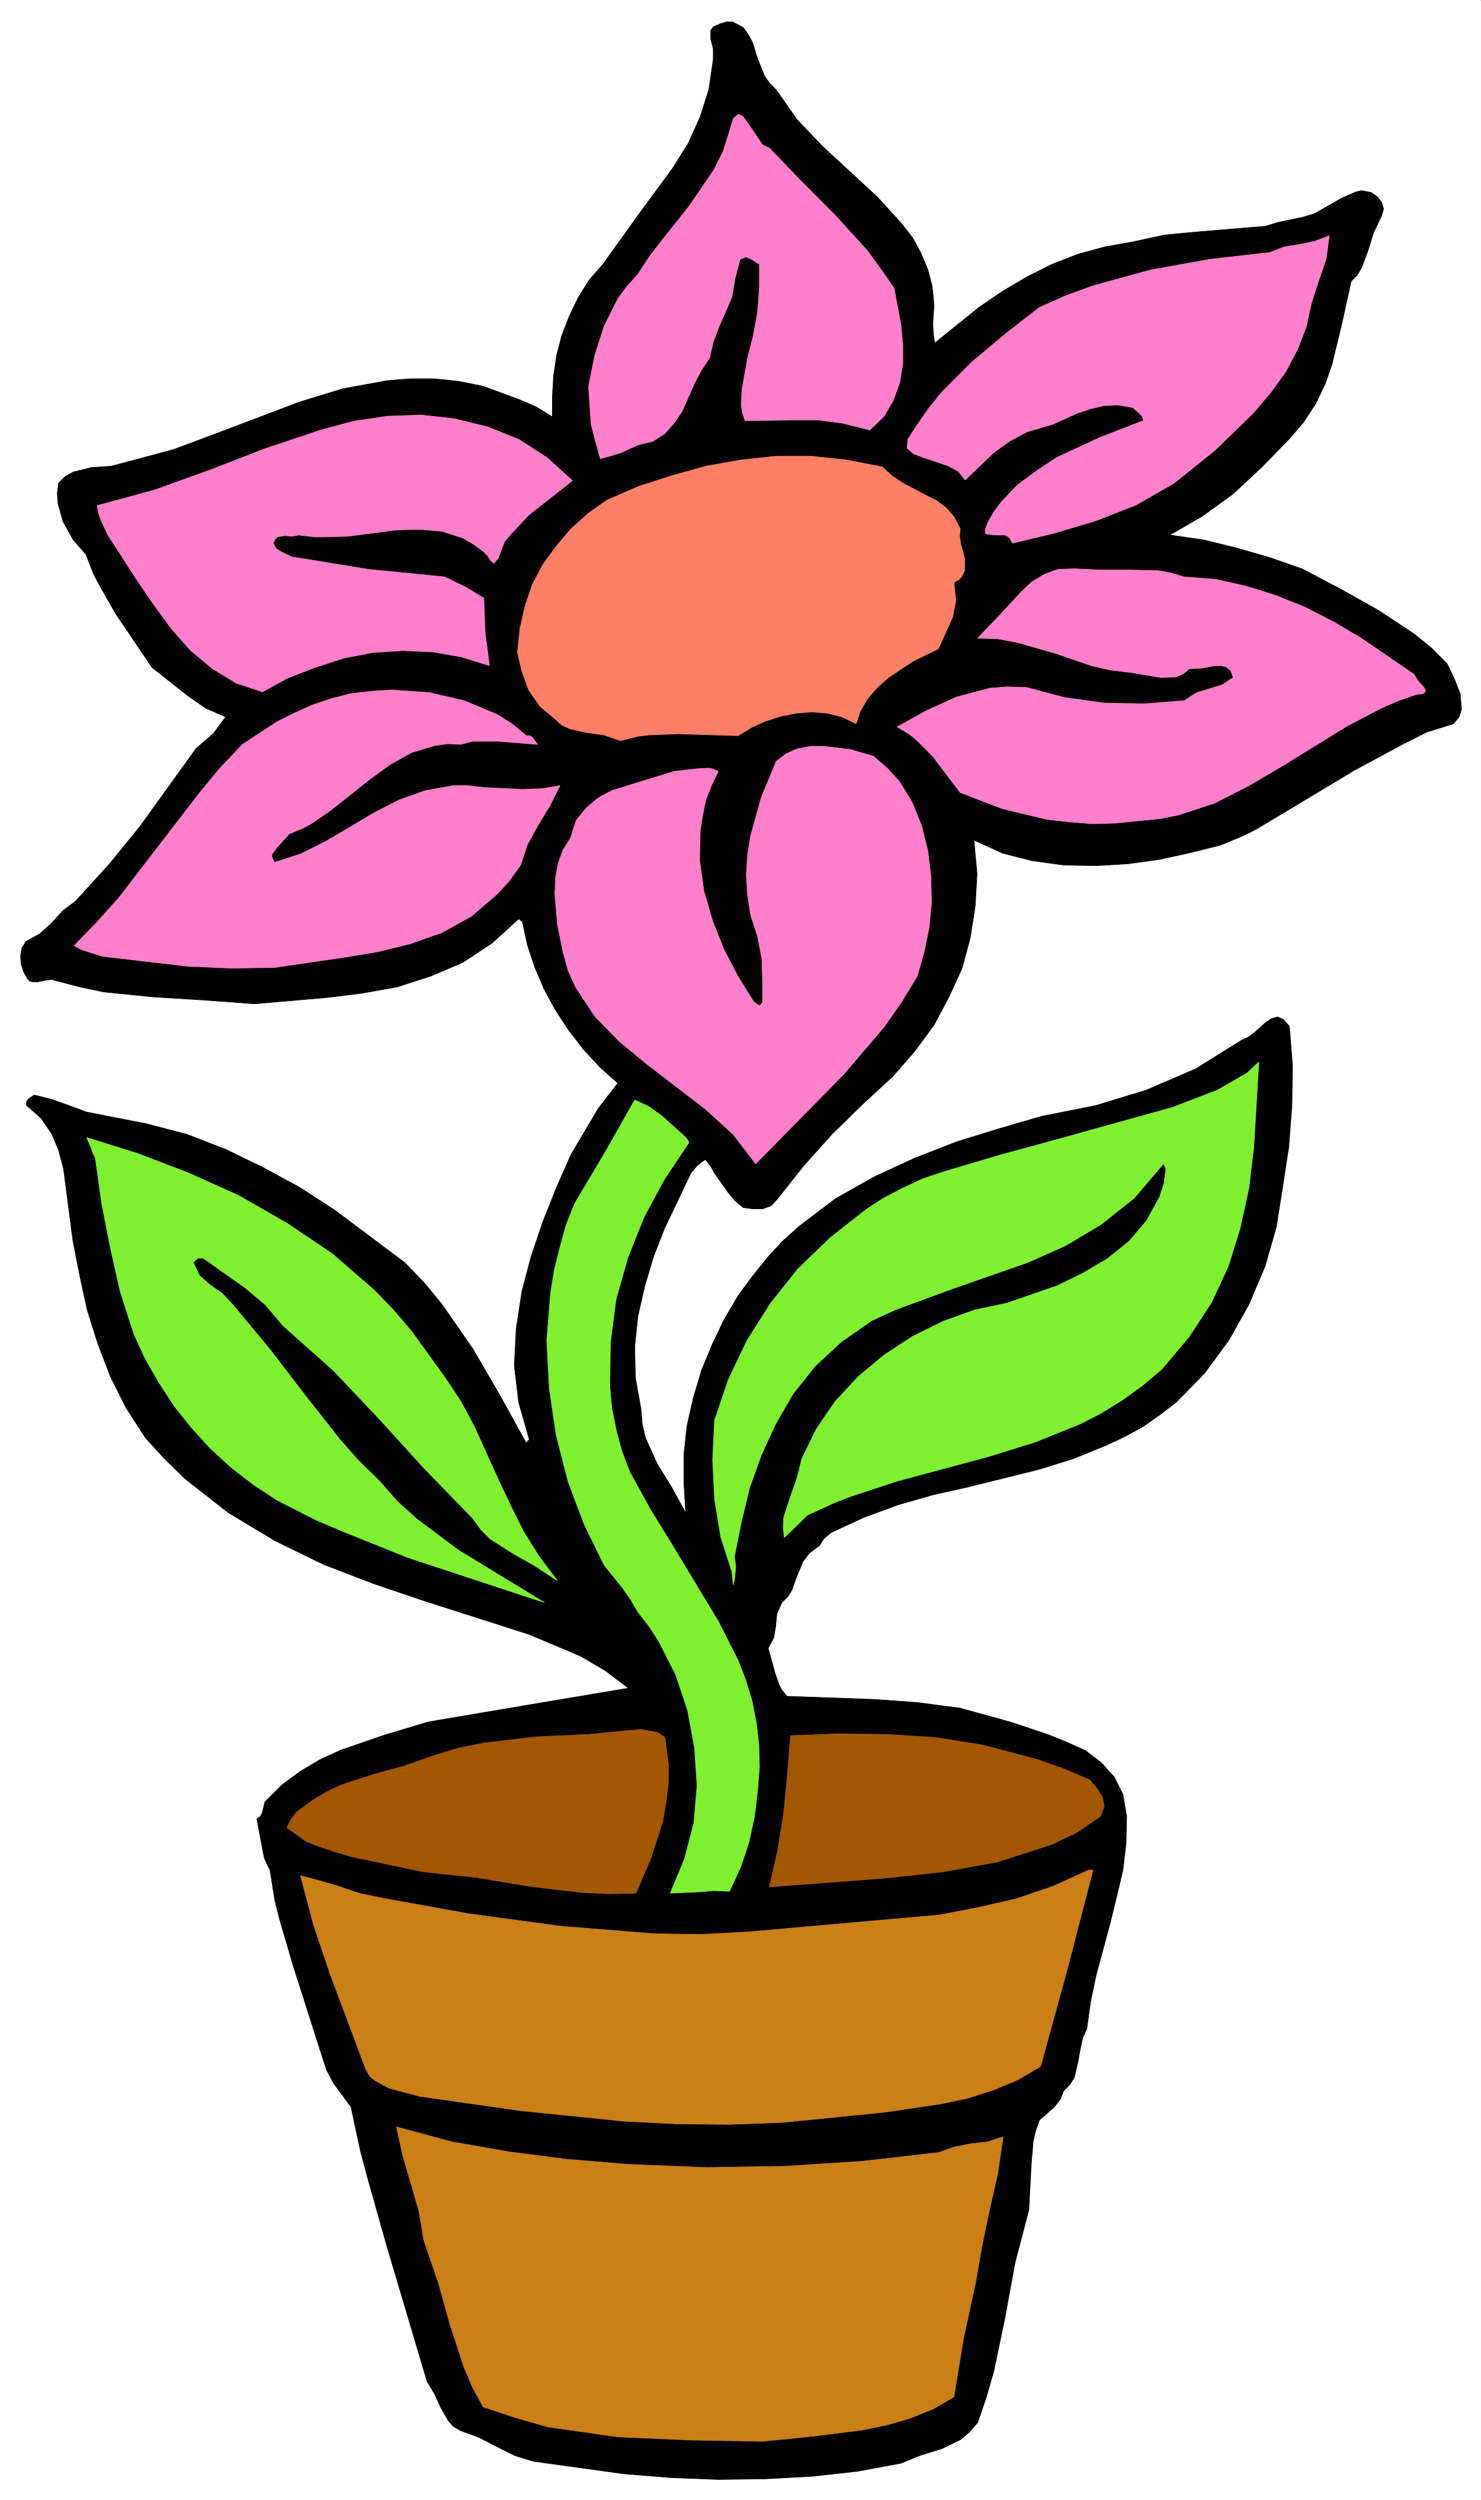 <svg width="2365.339" height="3990.859" viewBox="0 0 1774.004 2993.144" xmlns="http://www.w3.org/2000/svg"><rect x="0" y="0" width="1774.004" height="2993.144" fill="#333333" stroke="none"/><defs><clipPath id="a"><path d="M0 0h1774v2992.184H0Zm0 0"/></clipPath><clipPath id="b"><path d="M0 0h1774.004v2992.184H0Zm0 0"/></clipPath></defs><path style="fill:#fff;fill-opacity:1;fill-rule:nonzero;stroke:none" d="M0 2992.184h1773.746V-.961H0Zm0 0" transform="translate(0 .96)"/><g clip-path="url(#a)" transform="translate(0 .96)"><path style="fill:#fff;fill-opacity:1;fill-rule:evenodd;stroke:none" d="M0 2992.184h1773.746V-.961H0Zm0 0"/></g><g clip-path="url(#b)" transform="translate(0 .96)"><path style="fill:none;stroke:#fff;stroke-width:.14;stroke-linecap:square;stroke-linejoin:bevel;stroke-miterlimit:10;stroke-opacity:1" d="M0 .5h340.45V575H0Zm0 0" transform="matrix(5.21 0 0 -5.21 0 2994.79)"/></g><path style="fill:#000;fill-opacity:1;fill-rule:evenodd;stroke:#000;stroke-width:.14;stroke-linecap:square;stroke-linejoin:bevel;stroke-miterlimit:10;stroke-opacity:1" d="m170.87 568.68 1.15-1.58 1-1.87 1.15-3.73 1.58-3.88 1.14-1.72 1.58-1.58 4.73-6.75 5.88-6.18 12.75-11.78 5.6-6.17 2.43-3.16 1.87-3.45 1.57-3.73 1.01-3.88.43-4.17-.29-4.59.14-2.16.29-2.15 10.18 8.19 5.44 3.73 5.6 3.3 5.73 2.88 5.88 2.29 6.3 1.73 6.45 1.15 7.32 1.58 7.59.72 15.63 1.29 2.72.86 2.72.57 2.87.58 2.87.86 6.31 3.59 3.29 1.44 1.29.28 2.15-.43 1.44-1 1-1.29.43-1.44-.43-1.58-1.86-3.88-1.29-4.16-1.44-3.88-1-1.72-1.43-1.44-2.15-9.77-2.3-9.48-1.57-4.45-2.15-4.45-2.73-4.17-3.3-3.87-6.3-6.47-6.6-6.17-7.16-5.17-7.46-4.31 7.89-1.15 7.59-1.87 7.46-2.15 7.45-2.59 8.75-4.59 8.74-4.89 8.46-5.6 3.87-3.16 3.58-3.59 1.58-3.3 1.43-3.59.29-3.59-.57-1.73-1.29-1.58-6.02-1.86-5.74-2.88-11.18-6.03-15.05-9.05-7.46-4.45-2.86-1.44-5.16-2.15-6.88-1.72-7.17-1.58-7.31-1.01-7.31-.43-7.46.14-7.31 1.01-6.74 1.72-6.59 3.02.72-7.76-.43-7.47-1.15-7.32-1.86-6.9-3.01-6.6-3.44-6.46-4.45-6.04-5.01-5.74-7.17-6.61-6.88-6.75-6.45-7.18-6.02-7.61-1.44-1.58-2-.72h-2.3l-2.15.29-1.86 1.58-1.58 1.86-3.15 4.46-.86 1.58-1.29 1.58-1.87-1.44-1.43-1.72-6.02-12.64-2.58-6.61-2.01-6.75-1.57-6.89-.72-6.9.14-7.18 1.29-7.18.29-3.45.72-3.16 2.72-6.03 3.44-5.6 3.15-5.75-.43 6.75v6.9l.72 6.46 1.43 6.32 1.87 6.32 2.43 5.89 2.73 5.74 3.29 5.61 3.3 4.45 3.44 4.31 3.44 3.73 4.02 3.59 8.17 6.18 8.88 5.02 9.32 4.31 9.61 3.74 9.74 3.01 9.9 2.88 12.32 2.44 11.76 3.59 11.32 4.88 10.61 6.61 1.29.57 1.43 1.01 2.73 2.44 1.29.86 1.43.43 1.29-.57 1.43-1.58.72-9.05-.14-9.19-.72-9.48-1.43-9.34-1.44-9.05-2.58-9.04-3.72-8.77-4.59-8.18-5.59-7.61-6.45-6.61-3.73-2.87-3.87-2.73-4.16-2.3-4.3-2.01-7.74-3.16-7.88-2.44-16.2-4.02-8.31-1.87-8.03-2.3-7.74-2.87-7.46-3.45-1.57-1.29-1.15-1.72-2.29-1.73-1.44-1.87-1.43-3.44-1.15-3.16-.86-1.44-1.43-1.43-1.15-2.59-.28-2.87-.43-2.59-1.29-2.44 1.57-5.74 1.01-2.88.57-1 1.15-1.44 20.06-.72 9.9-.71 9.89-1.3 5.73-1.58 5.73-1.58 8.61-2.87 4.3-1.72 4.44-2.01 3.58-2.73 3.01-3.31 2.01-4.02.86-5.02-.14-6.18-.72-6.18-1.43-6.03-1.44-5.89-3.29-12.2-1.29-6.18-.86-6.18-.86-1.86-.43-1.73-.72-3.88-.86-3.73-1-1.58-1.44-1.44-.71-1.86-1.44-1.87-3.44-3.02-.86-2.44-.57-2.44-.43-5.17-.57-10.63-3.16-12.06-2.29-12.5-2.58-12.35-1.72-6.03-2.01-5.89-1.86-2.15-2.01-1.73-4.44-2.15-4.73-1.44-4.59-1.87-10.04-1.86-10.46-1.15-10.75-.58-10.75-.14-11.04.43-10.61.86-20.78 2.87-4.3 1.3-4.02 2.01-4.15 2.15-4.31 1.58-1.72 1.01-1.14 1.29-1.72 3.02-1.44 3.16-1.72 2.87-9.31 31.31-4.45 15.8-1.57 5.89-2.15 10.05-4.02 5.46-1.58 3.01-1 3.02-6.74 21.11-3.15 10.77-1 4.03-1.15 7.03-1.29 2.73-.57 2.88-1.15 6.17.86.58.43 1 .57 2.3 3.87 3.88 4.3 3.16 4.59 2.73 4.73 2.15 10.04 3.45 10.03 3.01 22.94 3.88 23.08 3.88-5.31 4.02-5.59 3.3-11.9 5.03-23.79 7.61-11.9 4.02-11.61 4.46-11.18 5.45-10.75 6.47-9.9 7.75-4.73 4.6-4.44 4.88-4.44 6.9-3.59 7.18-2.86 7.47-2.44 7.75-1.72 7.9-1.58 8.04-2.15 16.52-1.15 4.31-1.57 3.73-2.44 3.59-3.44 3.02.14.86.43.58 1.29.86 4.02-1.01 4.01-1.43 3.87-1.44 4.3-.86 9.61-1.87 9.31-2.44 8.89-3.45 8.6-4.16 8.46-4.6 8.17-5.31 15.91-11.92 4.45-4.6 4.15-5.03 7.17-10.34 6.17-10.62 6.02-10.92.71.86-2.43 8.48-1.01 8.47.43 8.47 1.29 8.48 2.15 8.18 2.73 8.05 3.15 7.9 3.3 7.46 6.3 10.63 4.45 5.75-4.16 3.73-3.73 4.02-3.44 4.46-3.01 4.59-2.58 4.74-2.15 5.03-1.72 5.17-1.14 5.31-.86.72-6.17-5.6-6.74-4.45-7.45-3.16-7.6-2.44-8.02-1.44-8.18-1.01-16.62-1.43-11.61.86-11.62.72-11.46 1.15-5.45 1.15-5.45 1.43-1 .29-1.15-.14-2.15-.43h-.86l-.86.14-.72.86-.71 1.29-.58 1.87-.14 1.72.29 1.87 1 1.58 3.15 1.72 2.73 2.45 2.58 2.87 2.87 2.15 7.74 8.48 7.02 8.61 13.04 18.1 3.88 3.3 2.86 3.88-4.58 2.01-4.16 2.88-4.16 3.3-4.01 3.16-8.46 12.49-3.73 6.61-1.29 2.44-1.72 4.45-3.01 3.45-2.29 4.17-1.15 4.16-.14 2.3.28 2.3 1.58 1.58 1.87 1 4.15 1.01 4.45.29 4.3 1.14 10.17 2.73 9.61 3.59 19.35 7.33 9.89 3.02 10.18 1.86 5.3.43h5.45l5.59-.57 5.74-1.15 8.17-3.02 4.01-1.72 3.73-2.3v4.74l.28 4.74.72 4.74 1.15 4.45 1.72 4.46 2 4.16 2.58 4.17 3.16 3.59 8.03 11.2 8.02 10.91 3.59 5.75 2.72 6.03 2.01 6.32 1 6.9v2.44l-.57 2.3v1.86l.57.86 1.58.72 1.43.43h1.43zm0 0" transform="matrix(5.21 0 0 -5.21 0 2995.75)"/><path style="fill:#ff7fca;fill-opacity:1;fill-rule:evenodd;stroke:#ff7fca;stroke-width:.14;stroke-linecap:square;stroke-linejoin:bevel;stroke-miterlimit:10;stroke-opacity:1" d="m205.56 508.79 1.58-8.47.43-4.46v-4.45l-.72-4.31-1.43-4.02-2.15-3.73-3.3-3.16-6.31 1.58-5.44.71h-5.45l-11.47-.14-.57 1.72-.29 1.73.14 3.59 1.3 7.32 1.29 5.03 1 5.46.43 5.6v5.46l-2.01 1.29-1.15.43-1.29-.57-1.14-4.31-.72-4.31-3.01-6.9-1.29-3.44-.86-3.74-1.86-2.73-1.58-3.01-2.87-6.47-1.86-2.72-2.15-2.45-2.72-1.72-3.44-.86-4.16-1.87-4.45-1.29-1.14 4.02-1.01 4.02-.57 8.62 1.43 7.04 2.15 6.75 3.16 6.32 2.01 2.73 2.58 2.87 2.72 4.16 3.01 3.88 6.16 7.76 5.59 8.18 2.15 4.31 1.44 4.6.86 2.87 1.14 1.01 1.01-.43 1-1.3 2.44-3.59 1.15-1.72 1.57-.72 7.46-7.75 7.74-7.76 7.31-8.04 3.15-4.31zm94.76-8.91-2.01-5.17-2.73-5.17-3.44-4.74-4.01-4.74-8.89-8.61-9.31-7.47-8.75-5.03-9.17-3.59-9.61-2.87-9.6-2.3-.72 1.29-1 .58h-2.58l-1.87.28-.14.87.57 1.58 1.44 2.58 1.72 2.3 3.72 3.88 4.45 3.3 4.59 3.02 9.89 4.59 10.03 3.88-.29 1.01-.71.71-1.44 1.3-3.44.57-3.15-.14-3.15-.72-3.01-1.01-5.74-2.58-5.87-1.72-4.02-2.16-3.58-2.58-6.6-6.32-1.57 2.01-2.44 1.29-5.59 1.87-2.29.86-1.44 1.29.15 2.01 1.86 2.87 2.87 4.17 3.01 3.73 7.02 7.04 7.74 6.46 7.74 6.04 6.17 2.73 6.3 2.29 13.05 3.59 13.62 2.45 13.9 1.58 3.3 1.29 3.58.57 3.44.72 3.3 1.29-.72-5.31-1.72-5.03-1.72-5.31zm-168.73-35.33-10.03-7.9-4.16-4.45-1.43-1.72-1.43-3.74-1.01-1.15-.71.58-.72 1.15-.86.86-2.3 1.72-2.43 1.44-4.88 1.58-5.3.43-5.3-.14-11.04-1.44-5.74-.14h-2l-3.59.43-1.43-.29-1.72.14-1.72-.28-.57-.58-.43-.86.71-1.29 1.15-.72 2.44-1.15 17.63-2.87 17.49-1.73 4.73-2.29 4.3-2.59.29-7.9 1-7.61-6.45 2.01-6.6 1.15-6.88.29-6.88-.43-6.73-1.3-6.6-2.15-6.31-2.44-5.73-3.16-6.02 2.01-5.45 3.3-5.02 4.17-4.44 5.02-4.01 5.46-3.73 5.46-6.88 10.63-1.58 3.44-.57 1.58-.29 1.73 13.19 3.59 12.76 4.59 12.61 4.89 12.9 4.31 7.46 2.01 7.74 1.15 7.74.28 7.74-.86 7.6-1.87 7.17-2.87 6.45-4.16zm0 0" transform="matrix(5.21 0 0 -5.21 0 2995.75)"/><path style="fill:#ff7f66;fill-opacity:1;fill-rule:evenodd;stroke:#ff7f66;stroke-width:.14;stroke-linecap:square;stroke-linejoin:bevel;stroke-miterlimit:10;stroke-opacity:1" d="m202.84 467.71 2.15-2.01 2.58-1.72 5.16-2.73 2.58-1.29 2.29-1.73 1.72-2.01 1.44-2.73-.15-1.72.29-1.87.86-3.16v-2.87l-.72-1.44-.57-.57-1.15-.72.43-4.02-.71-3.88-3.3-7.32-5.88-2.88-5.59-3.73-2.58-2.3-2.15-2.44-1.72-2.87-1-3.02-3.16 1.58-3.44.86-3.58.29-3.58-.29-3.59-.71-3.58-1.15-3.15-1.44-3.02-1.87-13.9.43-6.74-.28-2.43-.29-4.02-1.01-3.73 1.3-4.01.57-3.87.86-1.86.87-1.58 1.43-3.44 2.87-2.58 3.74-1.58 4.31-1 4.31.57 5.45 1.15 5.17 1.72 5.03 2.44 4.6 3.15 4.31 3.3 3.87 4.01 3.59 4.3 3.02 7.31 3.16 7.6 2.44 7.74 2.16 8.03 1.43 8.03.86h8.31l8.03-.86zm0 0" transform="matrix(5.21 0 0 -5.21 0 2995.75)"/><path style="fill:#ff7fca;fill-opacity:1;fill-rule:evenodd;stroke:#ff7fca;stroke-width:.14;stroke-linecap:square;stroke-linejoin:bevel;stroke-miterlimit:10;stroke-opacity:1" d="m272.22 442.43 7.31-.57 7.02-1.58 6.88-2.15 6.74-2.73 6.45-3.31 6.31-3.73 12.18-8.33.86-1.44 1.44-1.58.28-.57v-.43l-.57-.43-1.43-.15-4.16-1.43-4.01-1.73-7.89-4.16-14.91-9.19-7.59-4.46-7.89-4.02-8.31-2.73-4.3-.86-4.59-.43-5.59-.57-5.3-.15-5.31.43-5.16.58-10.18 2.44-9.74 3.73-6.31 8.33-3.73 3.74-1.57 1.29-2.87 1.72 6.74 3.74 7.02 3.16 7.6 2.01 4.01.29 4.45-.15 8.6-2.3 9.31-1.29 9.32-.14 9.03.72 1.44 1 1.43.86 2.87.87 2.86.86 2.58 1.72-.57 1.58-1 .86-1.15.29h-1.43l-3.16-.58-2.86-.14-1.29-1.15-1.72-.72-3.44-.14-6.89 1.15-4.73.57-4.44 1.01-8.31 2.87-8.61 2.44-4.58.87-4.59.14 4.87 5.03 5.02 5.45 2.58 2.45 2.87 1.72 3.15 1.15 3.73.14 6.16-.29h6.74l6.45-.14 3.01-.57zm-151.23-36.48h.86l.57-.43 1.15-1.58-9.03.72h-5.88l-2.73-.72-3.01.15-3.01-.43-5.3-1.58-4.87-2.73-4.59-3.31-9.03-7.18-4.59-3.16-1.86-1-3.16-1.3-2.86-3.16-1.15-1.58v-.57l.57-1.29 6.17 2.01 5.73 2.87 11.18 6.61 5.59 2.87 6.02 2.15 6.45 1.15h3.44l3.59-.43 8.89-.43 4.44.15 4.16.71-2.3-4.59-2.72-4.45-2.44-4.46-1.57-4.74-2.58-3.59-2.73-3.01-6.02-5.17-6.74-3.74-7.31-2.58-7.59-1.87-7.89-1.29-15.77-2.3-10.03-.15-9.89.44-19.64 2.29-3.15 1.01-1.72.57-1.58.87 5.3 5.45 5.02 5.6 9.17 11.93 9.18 11.92 4.73 5.74 5.3 5.6 7.89 5.17 4.01 2.01 4.16 1.87 4.3 1.44 4.44 1.15 4.73.57 4.88.29 8.45-.58 8.03-1.86 7.6-3.16 3.44-2.16zm85.86-10.62 2.87-4.74 2.15-5.32 1.43-5.74.72-5.89.14-6.03-.57-5.89-1.15-5.6-1.57-5.46-3.59-5.89-4.01-5.75-9.32-10.91-20.21-20.54-5.16 6.75-6.31 5.75-13.47 10.34-6.45 5.31-5.6 5.75-4.44 6.75-1.72 3.87-1.15 4.17-1.29 6.46-.57 6.9.14 3.59.58 3.3 1.14 3.16 1.72 2.73 1.29 4.02 2.3 2.87 2.72 2.3 3.16 1.72 7.45 2.3 7.02 2.16 5.16.57 2.58.14.86-.14 1.44-.57-1.58-3.31-1.29-3.3-.72-3.45-.57-3.59-.14-6.89 1-7.04 2.01-6.89 2.58-6.47 3.29-6.32 3.59-5.74 1-.72.43-.14.58.72v4.88l-.15 5.17-1 5.17-1.58 4.88-.71 4.6-.29 4.6.29 4.59.71 4.45 2.44 8.76 3.44 8.33 2.29 1.73 2.58 1.15 3.01.57h2.87l6.16-.72 5.45-1.58 3.3-2.87zm0 0" transform="matrix(5.21 0 0 -5.21 0 2995.75)"/><path style="fill:#7ff030;fill-opacity:1;fill-rule:evenodd;stroke:#7ff030;stroke-width:.14;stroke-linecap:square;stroke-linejoin:bevel;stroke-miterlimit:10;stroke-opacity:1" d="m267.06 260.32-4.45-3.74-4.58-3.3-4.88-3.02-4.73-2.44-10.32-4.16-10.61-3.31-21.35-5.74-10.47-3.45-3.73-1.43-6.3-2.88-5.31-5.17-.28 2.3.14 2.3 1.43 4.45 1.58 4.45 1.15 4.6 3.29 6.75 4.3 6.32 5.31 5.74 6.02 5.03 6.59 4.31 7.03 3.45 7.16 2.58 7.46 1.58 11.61 4.02 5.88 2.88 5.59 3.3 5.01 4.02 4.02 4.74 3.01 5.46 1 3.16.43 3.3-.57 1.15-6.74-7.9-7.6-6.03-8.17-4.88-8.74-3.88-18.06-6.32-9.03-3.31-3.44-1.29-5.31-2.44-7.02-4.88-6.02-5.6-5.02-6.32-4.01-6.9-3.3-7.18-2.72-7.61-1.87-7.76-1.58-7.9.29-2.44-.29-3.01-.28-1.15-.29 3.01-2.58 8.05-1.43 8.76-.43 8.9.43 9.05 3.15 9.34 4.3 9.04 5.45 8.62 6.31 7.9 7.45 7.18 8.03 6.32 4.16 2.73 4.44 2.3 4.59 2.15 4.73 1.58 13.04 3.88 13.19 3.59 26.38 7.33 10.46 4.02 4.73 2.73 2.01 1.15 2.72 2.58-1.15-19.39-1.14-9.62-2.01-9.19-2.72-8.76-3.87-8.33-5.16-7.9zm0 0" transform="matrix(5.21 0 0 -5.21 0 2995.75)"/><path style="fill:#7ff030;fill-opacity:1;fill-rule:evenodd;stroke:#7ff030;stroke-width:.14;stroke-linecap:square;stroke-linejoin:bevel;stroke-miterlimit:10;stroke-opacity:1" d="m157.68 313.6.43-.57.29-.58-5.59-8.33-4.73-8.76-3.73-9.33-2.72-9.63-1.29-9.91-.15-9.91.44-5.02 1-5.03 1.29-4.88 1.86-4.89 4.73-8.61 5.31-8.62 10.32-17.09 4.58-9.05 1.72-4.45 1.44-4.74 1-5.03.58-4.88.14-5.32-.43-5.46-.72-6.03-1.29-5.89-1.86-5.6-2.58-5.6-3.59.14-3.44-.28-6.59-.29 3.3 7.9 2.15 8.33.71 8.47-.57 8.62-1.58 8.62-2.72 8.19-3.87 7.61-2.29 3.59-2.58 3.3-1.58 2.73-2.01 2.87-4.16 5.17-4.58 9.34-3.73 9.91-2.72 10.63-1.58 10.77-.57 10.91.86 10.92.86 5.31 1.29 5.17 1.43 5.18 2.01 5.02 7.02 11.78 6.74 11.92 3.15-1.44 3.01-2.15zm-55.47-55.01 3.72-5.6 3.16-5.89 5.45-12.06 2.86-6.03 3.01-6.03 3.59-5.75 4.15-5.46-5.01 3.31-5.31 3.01-5.16 3.31-2.15 2.15-1.86 2.58-11.04 11.35-10.32 11.35-10.61 11.2-11.61 10.34-4.01 4.74-4.59 3.88-9.75 6.89h-1.29l-1-1 1.43-3.02 2.44-2.15 2.72-1.87 2.44-2.59 8.6-10.34 8.03-10.48 8.03-10.2 4.3-4.88 4.73-4.6 4.15-4.74 4.45-4.02 9.6-7.18 19.78-12.06-31.39 10.34-15.34 6.17-5.73 2.44-9.03 4.6-5.45 3.59-5.02 3.88-4.73 4.31-4.44 4.88-4.02 5.03-3.44 5.31-3.15 5.46-2.58 5.6-3.15 9.77-2.3 10.19-2 10.2-1.44 10.34-.57 1.15-.43 1.29-1 2.3 11.89-3.73 11.61-4.45 11.47-5.17 11.04-6.32 10.46-7.04 9.61-8.33 4.44-4.6 4.16-4.88zm0 0" transform="matrix(5.21 0 0 -5.21 0 2995.75)"/><path style="fill:#a35700;fill-opacity:1;fill-rule:evenodd;stroke:#a35700;stroke-width:.14;stroke-linecap:square;stroke-linejoin:bevel;stroke-miterlimit:10;stroke-opacity:1" d="m153.1 174 .57-4.45v-4.31l-.57-4.45-.72-4.31-2.72-8.48-3.44-8.04-6.17-.14-6.31.28-12.04 1.44-12.04 2.01-12.18 1.29-16.49 3.45-3.87 1.15-3.87 1.29-2.87 1.15-4.44 3.16 1 1.87 1.29 1.72 3.73 2.73 3.15 1.87 3.3 1.58 7.03 2.3 7.31 2.01 7.02 2.44 5.59 1.72 5.74 1.15 12.04 1.44 12.18.57 12.04 1.15 3.87-.72 1.44-1 .28-.43zm72.82 0 12.47-3.3 6.16-2.16 6.02-2.58 1.58-1.87 1.29-2.01.43-2.16-.86-2.29-5.45-3.74-5.73-2.73-12.47-4.02-12.76-2.3-13.19-1.43-26.52-2.01 1.87 8.18 1.43 8.76.86 9.05.72 8.76 10.89.43 11.33-.14 11.18-.72zm0 0" transform="matrix(5.21 0 0 -5.21 0 2995.75)"/><path style="fill:#ca7f17;fill-opacity:1;fill-rule:evenodd;stroke:#ca7f17;stroke-width:.14;stroke-linecap:square;stroke-linejoin:bevel;stroke-miterlimit:10;stroke-opacity:1" d="m251.29 145.27-5.88-22.69-6.16-22.4-5.31-3.16-5.59-2.3-5.87-1.87-6.02-1.29-12.62-1.87-12.61-1.29-11.76-1.15-12.04-.43-11.9.14-11.89.58-23.94 2.44-23.23 3.3-7.02 1.87-3.15 1.72-1.15.86-.14.15L84 99.74l-8.17 21.84-3.73 11.06-3.01 11.34 4.3-1.15 4.45-1.29 4.59-1.58 4.73-1.01 20.64-3.73 21.21-2.87 21.51-1.73 10.89-.14 10.75.58 43.72 3.87 9.03 1.73 8.75 2.01 8.46 2.87 8.17 3.73zM144.5 77.63l17.91-.72 18.07.29 17.77 1.14 17.63 2.02 3.59 1.29 3.72.72 3.87.43 3.59 1.15-1.29-8.48-1.87-8.33-1.72-8.18-1.43-8.33-2.87-13.22-2.15-13.21-4.73-2.73-5.3-2.16-5.45-1.57-5.59-1.15-11.47-1.44L175.32 14l-16.78.29-16.48.72-8.03 1.15L126 17.3l-7.59 2.16-7.31 2.44-2.44 4.45-2.01 4.74-3.15 9.63-2.73 9.76-3.29 9.62-1.15 6.75-1.86 6.47-1.87 6.32-1.43 6.6 12.76-3.44 13.19-2.3 13.47-1.72zm0 0" transform="matrix(5.21 0 0 -5.21 0 2995.75)"/></svg>
